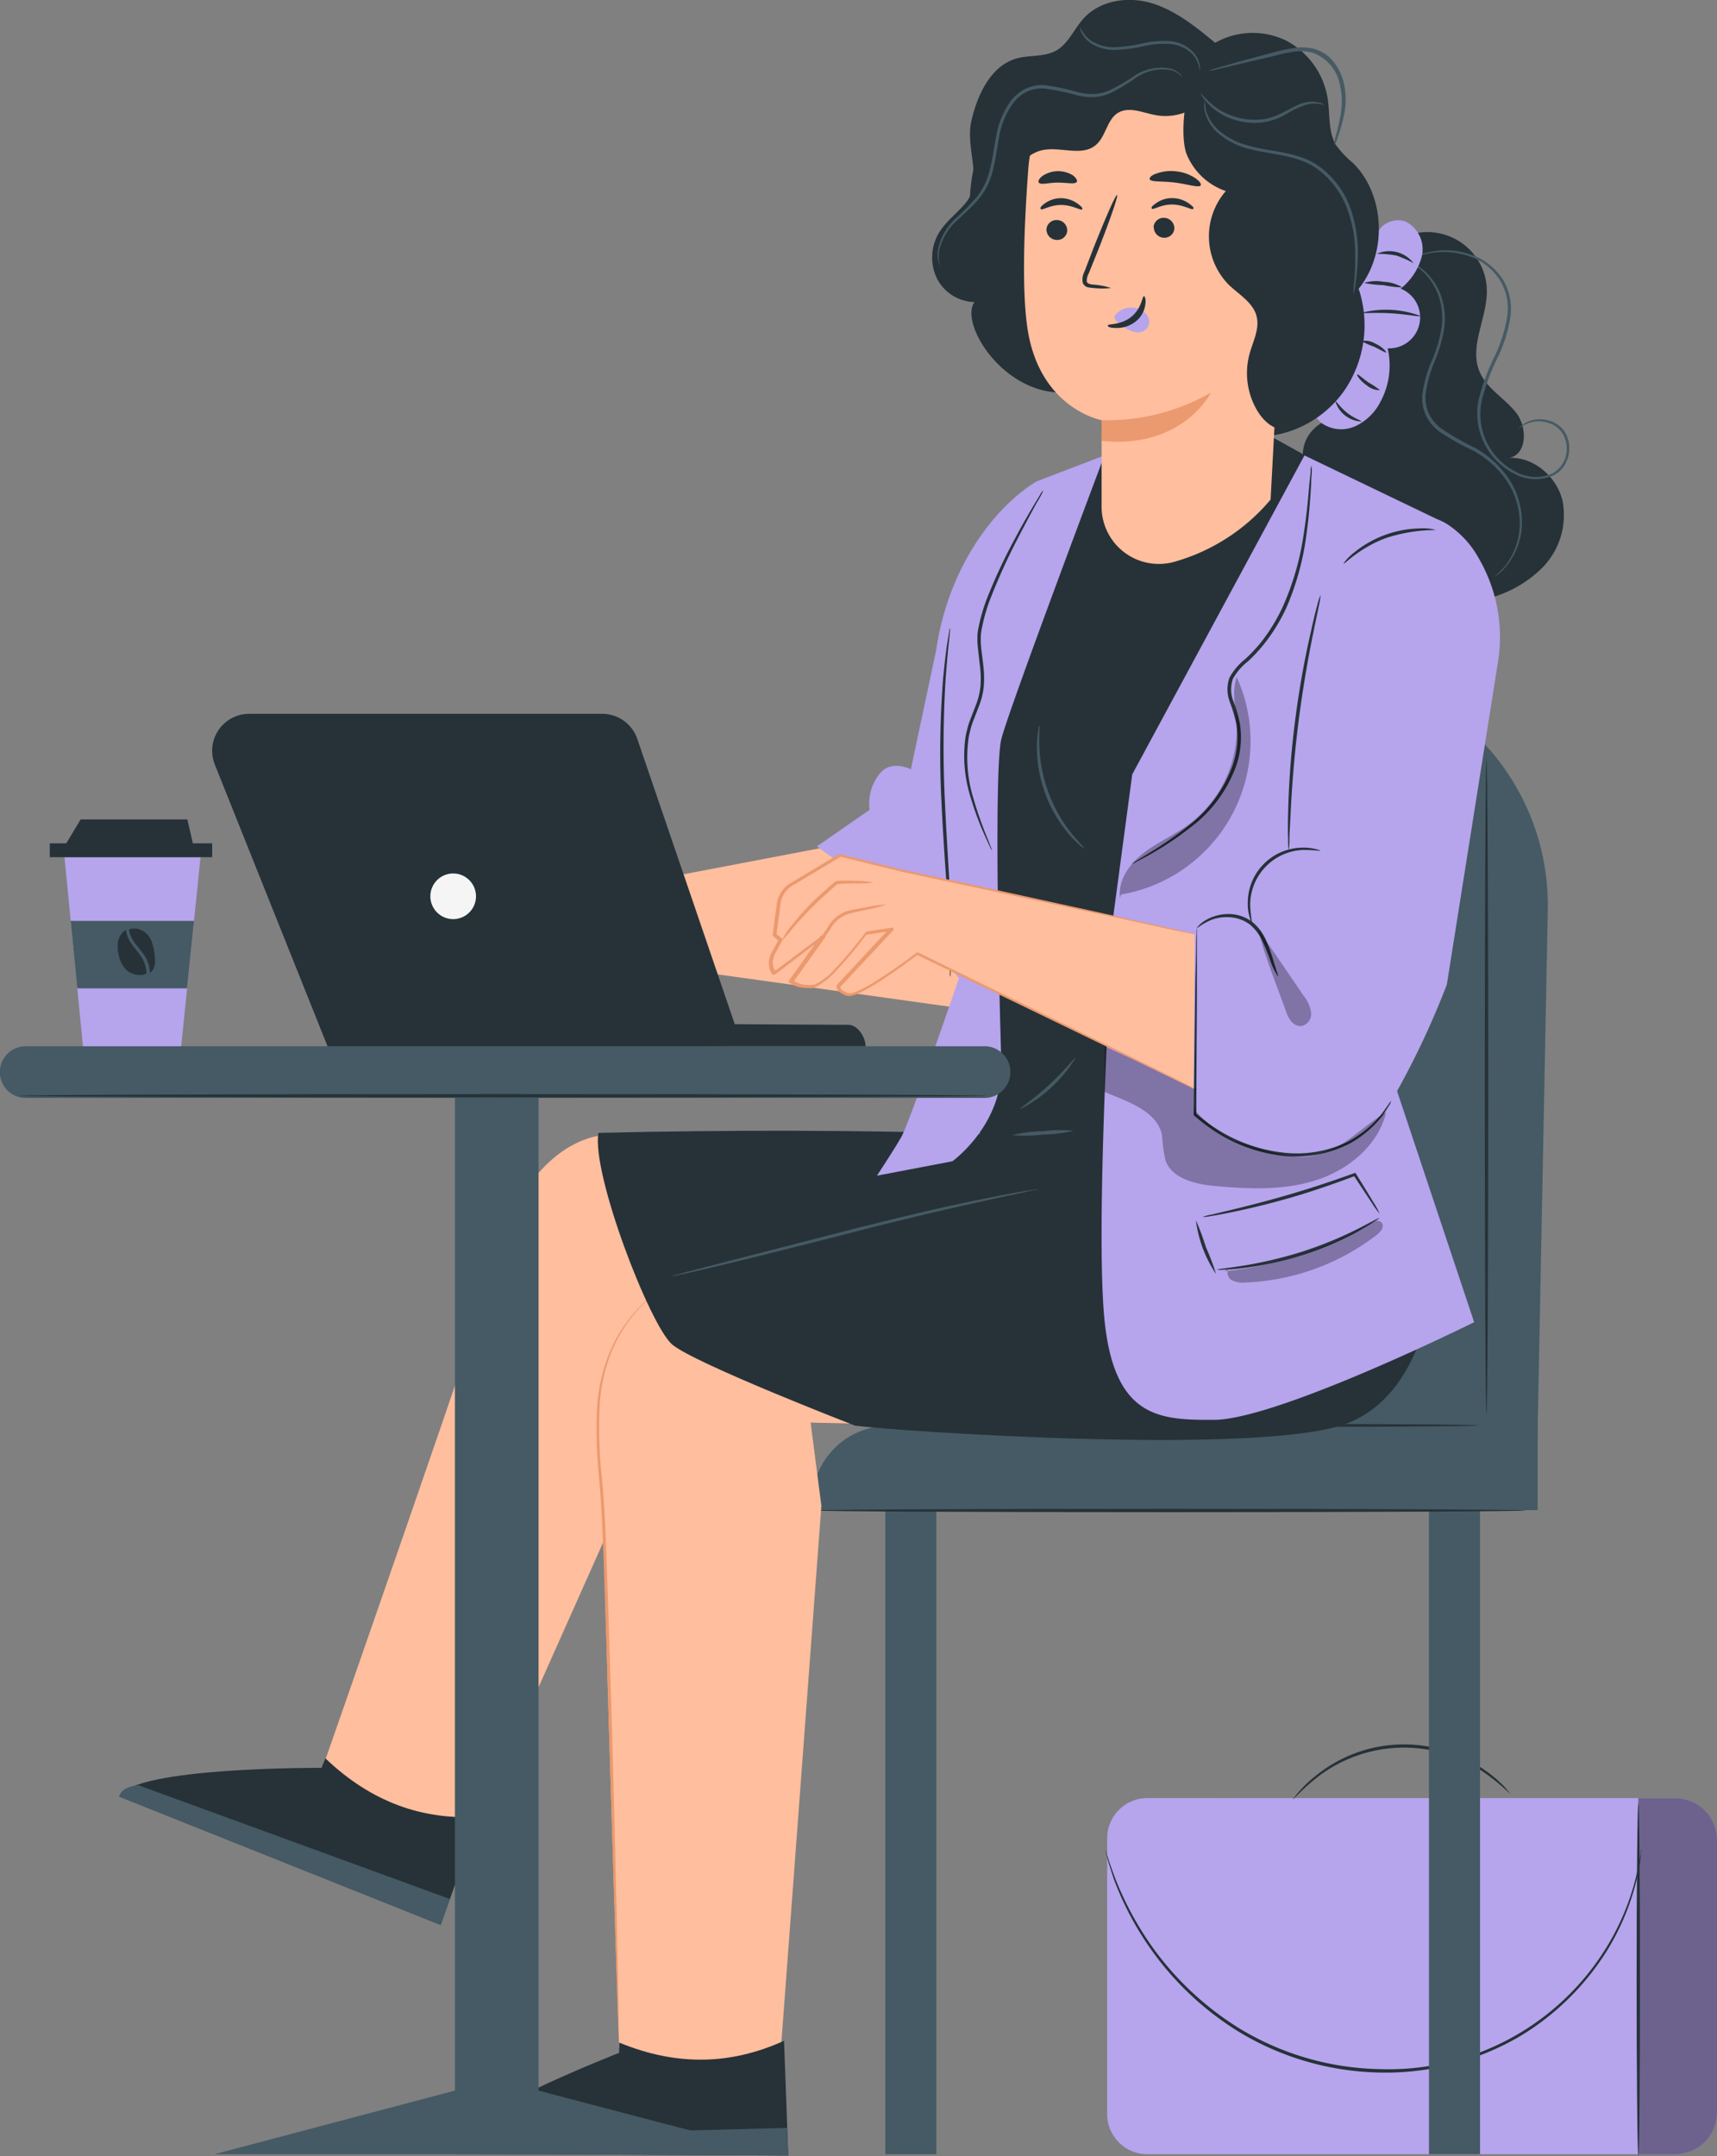 <?xml version="1.0" encoding="UTF-8"?> <svg xmlns="http://www.w3.org/2000/svg" id="Слой_1" data-name="Слой 1" viewBox="0 0 306.28 384.44"><rect x="0" y="0" width="306.28" height="384.44" fill="#808080" stroke="none"/> <defs> <style>.cls-1{fill:#b6a4ed;}.cls-2{opacity:0.4;}.cls-3{fill:#263238;}.cls-4{fill:#455a64;}.cls-5{fill:#ffbe9d;}.cls-6{fill:#eb996e;}.cls-7{opacity:0.3;}.cls-8{fill:#f5f5f5;}</style> </defs> <g id="freepik--Briefcase--inject-6"> <path class="cls-1" d="M407.93,426.46V377.23h0a7.15,7.15,0,0,1,7.18-7.13h80.11a7.43,7.43,0,0,1,7.46,7.41v48.65h0a7.42,7.42,0,0,1-7.44,7.4H415.11A7.16,7.16,0,0,1,407.93,426.46Z" transform="translate(-196.4 -49.44)"></path> <g class="cls-2"> <path d="M407.93,426.46V377.23h0a7.15,7.15,0,0,1,7.18-7.13h80.11a7.43,7.43,0,0,1,7.46,7.41v48.65h0a7.42,7.42,0,0,1-7.44,7.4H415.11A7.16,7.16,0,0,1,407.93,426.46Z" transform="translate(-196.4 -49.44)"></path> </g> <path class="cls-1" d="M401.07,433.56a7.15,7.15,0,0,1-7.17-7.13V377.2h0a7.16,7.16,0,0,1,7.17-7.14h87.57v63.5H401.07Z" transform="translate(-196.4 -49.44)"></path> <path class="cls-3" d="M488.34,402.42c0-17.38.15-31.47.31-31.47s.3,14.1.3,31.47-.14,31.46-.3,31.46S488.34,419.81,488.34,402.42Z" transform="translate(-196.4 -49.44)"></path> <path class="cls-3" d="M460.76,365.24a25.28,25.28,0,0,0-29,.82,39.48,39.48,0,0,0-4.74,4.3,1.52,1.52,0,0,1,.24-.38,12,12,0,0,1,.8-1,22.25,22.25,0,0,1,3.48-3.24A24.92,24.92,0,0,1,461,364.9a22.43,22.43,0,0,1,3.63,3,11,11,0,0,1,.84,1,1.41,1.41,0,0,1,.27.37A38.91,38.91,0,0,0,460.76,365.24Z" transform="translate(-196.4 -49.44)"></path> <path class="cls-3" d="M489.19,379.49l-.12,1c-.06.49-.09,1-.22,1.64s-.28,1.39-.44,2.22a43.66,43.66,0,0,1-5.55,13.23,46.52,46.52,0,0,1-15.21,14.88A47.36,47.36,0,0,1,442.46,419a50.3,50.3,0,0,1-25-7.22,53.64,53.64,0,0,1-15.59-14.53,55,55,0,0,1-6.76-12.68c-.52-1.6-.94-2.85-1.16-3.72-.11-.41-.18-.76-.26-1a.8.8,0,0,1-.08-.34s.06.08.14.33.19.56.33.95c.25.86.69,2.1,1.29,3.68A57.62,57.62,0,0,0,402.23,397a54.08,54.08,0,0,0,15.53,14.3,50,50,0,0,0,24.76,7.09,45.62,45.62,0,0,0,40-21,44.25,44.25,0,0,0,5.66-13.06c.19-.82.37-1.56.5-2.19s.21-1.21.28-1.63a7.45,7.45,0,0,0,.17-1c0-.11,0-.22.07-.33A1.31,1.31,0,0,1,489.19,379.49Z" transform="translate(-196.4 -49.44)"></path> </g> <g id="freepik--character-1--inject-6"> <path class="cls-4" d="M470.69,306.64l-83.38-3.54.49-92.58a42.24,42.24,0,0,1,42.4-41.89H431a42.23,42.23,0,0,1,41.5,42.94l-1.79,91.53" transform="translate(-196.4 -49.44)"></path> <path class="cls-4" d="M470.69,303.11l-115.17.5c-8.67,0-14.53,6.49-14.53,15.11h129.7Z" transform="translate(-196.4 -49.44)"></path> <rect class="cls-4" x="157.92" y="269.29" width="9.11" height="114.84"></rect> <rect class="cls-4" x="254.9" y="269.29" width="9.11" height="114.84"></rect> <path class="cls-3" d="M406.23,303.91c-29.77,0-53.89-.13-53.89-.3s24.15-.3,53.89-.3,53.87.12,53.87.3S436,303.91,406.23,303.91Z" transform="translate(-196.4 -49.44)"></path> <path class="cls-3" d="M405.17,319.08c-35,0-63.32-.14-63.32-.3s28.35-.3,63.32-.3,63.33.14,63.33.3S440.16,319.08,405.17,319.08Z" transform="translate(-196.4 -49.44)"></path> <path class="cls-3" d="M461.87,243.25c0,32.23-.14,58.35-.31,58.35s-.3-26.09-.3-58.31.14-58.35.3-58.35S461.87,211,461.87,243.25Z" transform="translate(-196.4 -49.44)"></path> <path class="cls-5" d="M419,295,328,279.17l-16.72,28.95L278,382.72,253.2,366.78s31.91-91.23,33.27-97.15,8.26-17.34,18.55-17.89c5.79-.3,78.81,0,78.81,0Z" transform="translate(-196.4 -49.44)"></path> <path class="cls-5" d="M387.36,274.61c12.33,13.1,3.48,29.6,3.48,29.6L341,303.11l1.92,14.83-7.41,99.37c-10.48,4.08-20.08,3.38-28.67-2.7,0,0-3-89.81-2.9-101.34.09-8.5-1.42-19.76,2.86-26.06,7.28-10.72,20.75-10.72,20.75-10.72S385.72,272.93,387.36,274.61Z" transform="translate(-196.4 -49.44)"></path> <path class="cls-6" d="M315.74,278.7a20.82,20.82,0,0,0-5.28,4,26.3,26.3,0,0,0-4.8,7.34,30.17,30.17,0,0,0-2.31,10.38,81.23,81.23,0,0,0,.39,12.28c.42,4.32.65,8.89.81,13.61s.34,9.62.5,14.63c.64,20,1.09,38.21,1.38,51.34.14,6.55.24,11.86.32,15.57v5.38a1.15,1.15,0,0,1,0,.37,2.28,2.28,0,0,1,0-.37v-1.09c0-1-.09-2.44-.17-4.23-.12-3.72-.29-9-.5-15.57-.4-13.16-.95-31.3-1.56-51.33-.17-5-.33-9.9-.49-14.63s-.38-9.27-.78-13.59a82.3,82.3,0,0,1-.33-12.36A30.2,30.2,0,0,1,305.4,290a26.15,26.15,0,0,1,5-7.4,20.68,20.68,0,0,1,5.41-4,16.87,16.87,0,0,1,4-1.42l1.09-.18h.38A19.74,19.74,0,0,0,315.74,278.7Z" transform="translate(-196.4 -49.44)"></path> <path class="cls-3" d="M336.26,413.34l.75,20.45-61.78-.3c.32-5.86,31.62-18,31.62-18v-1.83C317.42,418,327,417.53,336.26,413.34Z" transform="translate(-196.4 -49.44)"></path> <path class="cls-4" d="M275.24,433.49c-.3-1.94,2.44-3.1,2.44-3.1l59.12-1.52.18,4.92Z" transform="translate(-196.4 -49.44)"></path> <path class="cls-3" d="M281.89,373.4,275,392.68,217.69,369.8c2.54-5.32,36.06-5.13,36.06-5.13l.7-1.69C262.68,370.83,271.78,374,281.89,373.4Z" transform="translate(-196.4 -49.44)"></path> <path class="cls-4" d="M217.64,369.78c.48-1.9,3.48-2,3.48-2l55.54,20.28L275,392.68Z" transform="translate(-196.4 -49.44)"></path> <path class="cls-3" d="M256.6,366.6c1.26,1.69,1,3.45.73,3.46s-.58-1.46-1.59-2.9-2.35-2.14-2.26-2.41S255.34,364.92,256.6,366.6Z" transform="translate(-196.4 -49.44)"></path> <path class="cls-5" d="M353.83,198.56l14.07,23.2-.12,7.46-58-8.07s-4.33,11.35-6.46,11.46a4.25,4.25,0,0,1-3.28-1.15l3.77-12.5-3.84,2.39s-2.61,11.25-5.07,12.48-3.89.66-3.89.66l2.38-10.09-5.79,9.95h0a3.14,3.14,0,0,1-1.66-3.08l.27-2.84-1.33-.43-2.1-7.6,7.23-10,11.15-1.79Z" transform="translate(-196.4 -49.44)"></path> <path class="cls-3" d="M438.24,103.71a31.21,31.21,0,0,1,2.39,9.58c.12,3.3-1,6.82-3.6,8.85-1.9,1.47-4.43,2-6.18,3.7a6.49,6.49,0,0,0-.5,8.95,6.58,6.58,0,0,0,9.23.76c-3.78,5-2.19,12.7,2.45,16.86s11.51,5.26,17.69,4.17a21.26,21.26,0,0,0,11.66-5.77,13.38,13.38,0,0,0,3.75-12.05c-1-4.27-5.06-7.83-9.46-7.68,3.2-.69,3.17-5.52,1.16-8.07s-5.18-4.24-6.47-7.22c-2-4.59,1.4-9.7,1.26-14.69a10.39,10.39,0,0,0-1.26-4.72A10.62,10.62,0,0,0,446,92.09" transform="translate(-196.4 -49.44)"></path> <path class="cls-4" d="M464.77,150.48a12.3,12.3,0,0,0,2.68-6.71,13.68,13.68,0,0,0-3.36-10,17.07,17.07,0,0,0-4.95-4,44.83,44.83,0,0,1-6.11-3.46,7.89,7.89,0,0,1-2.31-2.85,7.47,7.47,0,0,1-.62-3.46,21.84,21.84,0,0,1,1.75-6.33,24.45,24.45,0,0,0,1.65-5.57,12.53,12.53,0,0,0-.22-5,10.89,10.89,0,0,0-4-6,6.32,6.32,0,0,0-2.52-.91h.18a2.35,2.35,0,0,1,.53,0,5.05,5.05,0,0,1,1.92.7,10.72,10.72,0,0,1,4.29,6,12.76,12.76,0,0,1,.32,5.18,24.62,24.62,0,0,1-1.64,5.7,21.65,21.65,0,0,0-1.67,6.16,7,7,0,0,0,.57,3.22,7.43,7.43,0,0,0,2.13,2.62,43.26,43.26,0,0,0,6,3.46,17.27,17.27,0,0,1,5.09,4.18,14.08,14.08,0,0,1,3.36,10.38,12.33,12.33,0,0,1-2.92,6.81,7.62,7.62,0,0,1-2.1,1.78A18.89,18.89,0,0,0,464.77,150.48Z" transform="translate(-196.4 -49.44)"></path> <path class="cls-3" d="M316.3,289.18c4,3.39,32.62,14.47,32.62,14.47,7.65,1,73.21,5.48,88-.49s15.39-27.67,15.39-27.67l-31.44-22L432,242.65s18.66-90.26,18.66-90.78-13.95-14.65-21.53-21.27l-6-3.34h-7.56l-22.58,3.52-29.46,49.49,7.6,71.19.23.15q-32.86-1-68.22-.16C301.92,258.84,312.34,285.79,316.3,289.18Z" transform="translate(-196.4 -49.44)"></path> <path class="cls-4" d="M380.83,261.66l-1.91.42c-1.66.36-4.07.85-7,1.51-5.93,1.29-14.09,3.19-23.06,5.5s-17.1,4.35-23,5.76c-2.9.71-5.29,1.26-6.95,1.63l-1.91.39a2.24,2.24,0,0,1-.68.1,3.08,3.08,0,0,1,.65-.21l1.89-.51,7-1.81,23-5.92c9-2.26,17.15-4.18,23.1-5.33,3-.62,5.4-1.05,7.07-1.33l1.94-.3a5.05,5.05,0,0,1,.68-.07A2.52,2.52,0,0,1,380.83,261.66Z" transform="translate(-196.4 -49.44)"></path> <path class="cls-4" d="M382.44,251.75a25.39,25.39,0,0,1-5.51.09,26.42,26.42,0,0,1,5.47-.69,24.67,24.67,0,0,1,5.5-.08A25.74,25.74,0,0,1,382.44,251.75Z" transform="translate(-196.4 -49.44)"></path> <path class="cls-4" d="M388.24,238.09a24.52,24.52,0,0,1-9.89,9.13c-.09-.16,2.46-1.8,5.18-4.31s4.56-4.93,4.71-4.82Z" transform="translate(-196.4 -49.44)"></path> <path class="cls-4" d="M389,200.14a16.91,16.91,0,0,1-1.84-1.85,24.11,24.11,0,0,1-5.8-15.88,17.3,17.3,0,0,1,.22-2.59c.09-.61.11-1,.22-.94s-.07,1.35,0,3.52A26.56,26.56,0,0,0,387.5,198c1.38,1.7,2.39,2.62,2.32,2.7A3.28,3.28,0,0,1,389,200.14Z" transform="translate(-196.4 -49.44)"></path> <path class="cls-1" d="M393.41,130.65s-17,45.11-18.38,50.54-.36,47.06,0,57.93-8.74,17.39-8.74,17.39l-13.47,2.57s2.91-4.38,4.37-6.92,10.28-28.32,10.28-28.32l-10.28-12.59-15.07-10.89,9.41-6.53a8.36,8.36,0,0,1,1.81-6.45c2.06-2.58,5.54-.76,5.54-.76l4.53-21.33c2-13.83,9.68-24.94,17.86-30h0Z" transform="translate(-196.4 -49.44)"></path> <path class="cls-3" d="M365.86,222.94v-1.81c0-1.57,0-3.85-.17-6.67-.26-5.61-.95-13.37-1.35-22a170.62,170.62,0,0,1,.29-22c.28-2.81.52-5.08.8-6.63.11-.73.21-1.32.29-1.8a1.81,1.81,0,0,1,.14-.61,3.32,3.32,0,0,1,0,.63l-.18,1.8c-.19,1.57-.38,3.84-.6,6.64a201.63,201.63,0,0,0-.12,22c.39,8.57,1,16.33,1.16,22,.11,2.82.07,5.11,0,6.69-.07.73-.15,1.32-.15,1.81a2.16,2.16,0,0,1-.09.62A2.22,2.22,0,0,1,365.86,222.94Z" transform="translate(-196.4 -49.44)"></path> <path class="cls-3" d="M382.23,137.53c-.24.46-.55,1-1,1.74-.82,1.51-2,3.7-3.41,6.43a106.84,106.84,0,0,0-4.48,9.8,31.08,31.08,0,0,0-1.81,6.06c-.46,2.11.07,4.41.29,6.72a18.1,18.1,0,0,1,.07,3.53,13,13,0,0,1-.79,3.35l-1.16,3a12.79,12.79,0,0,0-.45,1.49,10.67,10.67,0,0,0-.32,1.49,24.71,24.71,0,0,0,.84,10.57,68.63,68.63,0,0,0,2.38,6.86c.3.69.53,1.36.73,1.84a2.56,2.56,0,0,1,.22.66,3.29,3.29,0,0,1-.34-.61c-.19-.4-.47-1-.83-1.8a53.6,53.6,0,0,1-2.57-6.84,24.74,24.74,0,0,1-1-10.78,12,12,0,0,1,.33-1.53,11.7,11.7,0,0,1,.46-1.53l1.16-3a13.07,13.07,0,0,0,.75-3.2,18.19,18.19,0,0,0-.08-3.46c-.14-1.15-.27-2.31-.39-3.46l-.08-.85v-.88a8.11,8.11,0,0,1,.18-1.7,32.13,32.13,0,0,1,1.88-6.15,96.33,96.33,0,0,1,4.64-9.8c1.44-2.72,2.71-4.88,3.6-6.35.44-.74.8-1.3,1-1.68a4.57,4.57,0,0,1,.41-.57A2.1,2.1,0,0,1,382.23,137.53Z" transform="translate(-196.4 -49.44)"></path> <path class="cls-1" d="M393.34,283.92c1.59,18.59,10,18.7,19.55,18.7,11.35,0,46.47-17.41,46.47-17.41L445.61,244a148.7,148.7,0,0,0,8.88-19l9.09-57.32a27.93,27.93,0,0,0-3.48-18.83,17,17,0,0,0-5.63-6h0a11.49,11.49,0,0,0-1.8-.87l-23.58-11.33-30.72,56.87L395,212.73S391.75,265.32,393.34,283.92Z" transform="translate(-196.4 -49.44)"></path> <path class="cls-3" d="M423,220.71c-.34-.91-.71-2-1.25-3.13a8.64,8.64,0,0,0-2.32-3.22,6.6,6.6,0,0,0-3.69-1.37,8,8,0,0,0-3.25.47,11.76,11.76,0,0,0-2.65,1.56s.14-.28.53-.67a6.39,6.39,0,0,1,2-1.28,8,8,0,0,1,3.48-.64,7,7,0,0,1,4,1.46,8.66,8.66,0,0,1,2.49,3.46,30.9,30.9,0,0,1,1.16,3.22c.55,1.85,1,3,.89,3A11.11,11.11,0,0,1,423,220.71Z" transform="translate(-196.4 -49.44)"></path> <path class="cls-3" d="M428.77,201a9.82,9.82,0,0,0-9.36,9.93,23.77,23.77,0,0,0,.36,3.14,2,2,0,0,1-.37-.8,8.26,8.26,0,0,1-.42-2.31c0-.17,0-.35,0-.52a9.83,9.83,0,0,1,9.8-9.85,8.7,8.7,0,0,1,2.38.27,2.18,2.18,0,0,1,.81.32A24.12,24.12,0,0,0,428.77,201Z" transform="translate(-196.4 -49.44)"></path> <path class="cls-3" d="M431.69,157.34c-.25,1.23-.6,2.86-1,4.82-.84,4.08-1.87,9.77-2.66,16s-1.2,12-1.4,16.14c-.09,2-.22,3.66-.22,4.92a10.08,10.08,0,0,1-.14,1.82,11.1,11.1,0,0,1-.09-1.82c-.06-1.16-.06-2.85,0-4.94a154.68,154.68,0,0,1,1.23-16.23c.8-6.32,1.9-12,2.84-16,.42-2,.84-3.63,1.15-4.79a10.58,10.58,0,0,1,.56-1.73A11.5,11.5,0,0,1,431.69,157.34Z" transform="translate(-196.4 -49.44)"></path> <path class="cls-3" d="M443.69,145.36c-4.71,1.7-7.53,4.78-7.66,4.61a8.07,8.07,0,0,1,1.84-1.94,19.14,19.14,0,0,1,12-4.37,7.7,7.7,0,0,1,2.66.29A28.77,28.77,0,0,0,443.69,145.36Z" transform="translate(-196.4 -49.44)"></path> <path class="cls-3" d="M444.32,246.36c-.27.43-.64,1-1.16,1.83a19.45,19.45,0,0,1-6,5.16,21.16,21.16,0,0,1-11.49,2.23,28,28,0,0,1-13.43-5,33.55,33.55,0,0,1-2.82-2.22l-.09-.07v-.15c.11-9.28.22-17.53.29-23.55.07-2.93.15-5.3.15-7,0-.78.07-1.41.07-1.91a2.36,2.36,0,0,1,.07-.65,3.75,3.75,0,0,1,0,.67v8.92c0,6-.1,14.28-.1,23.56l-.1-.23a32,32,0,0,0,2.76,2.16A27.8,27.8,0,0,0,425.63,255,20.72,20.72,0,0,0,436.86,253a19.72,19.72,0,0,0,6-4.93l1.24-1.73a2.67,2.67,0,0,1,.46-.59A3.51,3.51,0,0,1,444.32,246.36Z" transform="translate(-196.4 -49.44)"></path> <path class="cls-3" d="M430.41,133.27c0,.62-.12,1.43-.12,2.44-.13,2.11-.3,5.17-.83,8.93A48.17,48.17,0,0,1,426,157.49a31.45,31.45,0,0,1-4.14,6.82,28.64,28.64,0,0,1-2.86,3.07,10.2,10.2,0,0,0-2.68,3.13,5.63,5.63,0,0,0,.11,4,26.94,26.94,0,0,1,1.15,4,15.63,15.63,0,0,1-.81,7.87,23.93,23.93,0,0,1-8,10.59,56.9,56.9,0,0,1-7.53,5l-2.14,1.15a3.21,3.21,0,0,1-.77.37A4.16,4.16,0,0,1,399,203l2.09-1.28a66.56,66.56,0,0,0,7.37-5.09,23.71,23.71,0,0,0,7.73-10.44,15.05,15.05,0,0,0,.76-7.58,26.93,26.93,0,0,0-1.15-3.94,6.23,6.23,0,0,1-.09-4.38,10.84,10.84,0,0,1,2.83-3.34,29.61,29.61,0,0,0,2.82-3,32.09,32.09,0,0,0,4-6.63,48.74,48.74,0,0,0,3.6-12.68c.58-3.73.82-6.78,1-8.88.09-1,.23-1.81.23-2.43a4.59,4.59,0,0,1,.11-.84A3.66,3.66,0,0,1,430.41,133.27Z" transform="translate(-196.4 -49.44)"></path> <g class="cls-7"> <path d="M393.47,236s4.62,2.22,8,3.46c2.82,1.06,8.46,4.63,8.38,4.25-.28-1.13-.57,2.6-.28,3.75,0,0,4,4.41,7.33,5.48s9.63,3.27,13,2.71c6.06-1,8.52-4.68,13.76-7.9-1.38,5.86-6.62,10.21-12.37,12.09s-11.95,1.64-18,1.09c-3.56-.3-7.82-1.26-9-4.61a30.09,30.09,0,0,1-.6-4.42c-.87-4.4-6.12-6-10.27-7.77" transform="translate(-196.4 -49.44)"></path> </g> <g class="cls-7"> <path d="M420.81,215.13q4.08,5.91,8.11,11.84a6.34,6.34,0,0,1,1.35,2.94,2.24,2.24,0,0,1-1.64,2.48,2.21,2.21,0,0,1-1.92-.86,6.24,6.24,0,0,1-1-2c-1.42-4-4-10.36-4.9-14.43" transform="translate(-196.4 -49.44)"></path> </g> <g class="cls-7"> <path d="M396.19,209.53c-.38-3.08,1.65-6,4.1-7.92s5.39-3.15,7.93-5A21.34,21.34,0,0,0,417,178.5c-.2-2.79-.89-5.67,0-8.33a27.21,27.21,0,0,1,2.06,6.66,27.75,27.75,0,0,1-22.68,32.11" transform="translate(-196.4 -49.44)"></path> </g> <path class="cls-3" d="M441.16,264c-.81-1.19-1.94-2.92-3.31-5l.3.11c-2.65,1-5.95,2.18-9.42,3.26-4.83,1.48-9.28,2.54-12.51,3.2-1.62.34-2.94.57-3.85.72a7.65,7.65,0,0,1-1.44.16,5.72,5.72,0,0,1,1.4-.39l3.8-.9c3.15-.77,7.61-1.89,12.42-3.37,3.51-1.07,6.75-2.19,9.43-3.16l.19-.07.11.18c1.31,2.11,2.39,3.87,3.13,5.12a12.29,12.29,0,0,1,1.09,2A14.07,14.07,0,0,1,441.16,264Z" transform="translate(-196.4 -49.44)"></path> <path class="cls-3" d="M413.32,276.61a22,22,0,0,1-3.59-9.57,44.94,44.94,0,0,1,1.78,4.78,43.2,43.2,0,0,1,1.81,4.79Z" transform="translate(-196.4 -49.44)"></path> <path class="cls-3" d="M441.48,267.31c-.65.45-1.61,1-2.83,1.71a55.17,55.17,0,0,1-10,4.24A58.49,58.49,0,0,1,418,275.57a32.29,32.29,0,0,1-3.29.27,4.09,4.09,0,0,1-1.21,0c0-.09,1.7-.25,4.44-.68a74.23,74.23,0,0,0,10.51-2.46,69.22,69.22,0,0,0,10-4.06c2.47-1.25,4-2.13,4-2A4.42,4.42,0,0,1,441.48,267.31Z" transform="translate(-196.4 -49.44)"></path> <g class="cls-7"> <path d="M414.75,276.14a65.52,65.52,0,0,0,26.09-8.5c.63-.36,1.4-.82,2-.19s-.11,1.62-.8,2.15a41.13,41.13,0,0,1-23.5,8.53,4.39,4.39,0,0,1-2.32-.37,1.54,1.54,0,0,1-.73-2" transform="translate(-196.4 -49.44)"></path> </g> <path class="cls-4" d="M467.84,125.3a5,5,0,0,1,2.17-1,5.9,5.9,0,0,1,3.72.54,4.83,4.83,0,0,1,1.78,1.61,5.45,5.45,0,0,1,.82,2.54,5.87,5.87,0,0,1-.56,2.89,4.93,4.93,0,0,1-2.19,2.3,7.82,7.82,0,0,1-6.87-.17,12.07,12.07,0,0,1-6.53-13.41A38.76,38.76,0,0,1,463,113a25.24,25.24,0,0,0,2.25-7.1A9.59,9.59,0,0,0,464,99.47a10.53,10.53,0,0,0-4.3-3.85,14,14,0,0,0-8.36-1c-2,.34-3.08.79-3.08.72a4.31,4.31,0,0,1,.77-.32,14.36,14.36,0,0,1,2.31-.63,13.76,13.76,0,0,1,8.58.89,11.07,11.07,0,0,1,4.55,4,10.13,10.13,0,0,1,1.35,6.74,25.89,25.89,0,0,1-2.32,7.28,38.71,38.71,0,0,0-2.77,7.54,11.52,11.52,0,0,0,6.18,12.78,7.3,7.3,0,0,0,6.4.24,5,5,0,0,0,2.55-4.75,5,5,0,0,0-.72-2.36,4.48,4.48,0,0,0-1.61-1.51,5.6,5.6,0,0,0-3.48-.61,5.86,5.86,0,0,0-2.8,1.29A2.48,2.48,0,0,1,467.84,125.3Z" transform="translate(-196.4 -49.44)"></path> <path class="cls-1" d="M446.25,100.91a5.52,5.52,0,0,1-2.32,10.64,13.57,13.57,0,0,1-1.26,9.48,9.54,9.54,0,0,1-4.45,4.38,6.09,6.09,0,0,1-6.06-.52,6.69,6.69,0,0,1-2.38-5.15,19.1,19.1,0,0,1,1-5.76q3.11-11.1,7.19-21.91l4-.24c.14-2.37,3.21-3.8,5.36-2.79a5.57,5.57,0,0,1,2.72,6A10.8,10.8,0,0,1,446.25,100.91Z" transform="translate(-196.4 -49.44)"></path> <path class="cls-3" d="M385.75,119.44c-10.63,0-18.21-12.38-15.52-16.14a7.74,7.74,0,0,1-6.63-4.07,8.6,8.6,0,0,1,.17-8.07c1.26-2.21,3.4-3.69,5-5.67,3-3.82-.16-9.6.88-14.35s3.48-9.92,8-11.25c2.37-.69,5.06-.23,7.2-1.46s3.15-3.83,4.83-5.69c3.08-3.36,8.18-4,12.36-2.67s7.73,4.2,11.12,7a13.61,13.61,0,0,1,12.68-.38,14.19,14.19,0,0,1,7.42,10.52c.4,2.77.06,5.86,1.5,8.16a17.84,17.84,0,0,0,3,3.15c5.68,5.6,6.2,16,1,22.41a20.64,20.64,0,0,1-2.32,17.8,19.36,19.36,0,0,1-15.31,8.59" transform="translate(-196.4 -49.44)"></path> <path class="cls-5" d="M406.15,149.54a10.22,10.22,0,0,1-13.25-9.72V124.36s-11.09-2-13.23-16.43c-1.06-7.18-.55-18.94.17-28.54.64-8.65,6.53-19.2,15.19-18.2l27,7.13a5.07,5.07,0,0,1,4.49,5.2h0l-3.47,65A34.71,34.71,0,0,1,406.15,149.54Z" transform="translate(-196.4 -49.44)"></path> <path class="cls-3" d="M383.07,90.29A1.79,1.79,0,0,1,385,88.68a1.85,1.85,0,0,1,1.77,1.89v.06a1.77,1.77,0,0,1-1.93,1.59,1.86,1.86,0,0,1-1.77-1.89Z" transform="translate(-196.4 -49.44)"></path> <path class="cls-3" d="M382.81,85.68a5,5,0,0,1,2.91-.9,5.15,5.15,0,0,1,2.94,1c.63.47.95.77.75,1s-1.68-.76-3.67-.79-3.42,1-3.66.75S382.19,86.14,382.81,85.68Z" transform="translate(-196.4 -49.44)"></path> <path class="cls-3" d="M402.17,89.93a1.79,1.79,0,0,1,1.94-1.64,1.87,1.87,0,0,1,1.77,1.89v.06A1.78,1.78,0,0,1,404,91.83a1.86,1.86,0,0,1-1.78-1.89Z" transform="translate(-196.4 -49.44)"></path> <path class="cls-3" d="M402.62,85.67a4.89,4.89,0,0,1,2.91-.9,5.16,5.16,0,0,1,2.94.94c.63.47,1,.77.76,1s-1.69-.76-3.69-.8-3.41,1-3.65.75S402,86.13,402.62,85.67Z" transform="translate(-196.4 -49.44)"></path> <path class="cls-3" d="M391.25,100.77a4.34,4.34,0,0,1-.87-.12,1.33,1.33,0,0,1-.83-.76,3,3,0,0,1,.29-2L391.33,94c2.17-5.49,4.07-9.86,4.33-9.78s-1.31,4.6-3.48,10.09c-.54,1.34-1.07,2.63-1.55,3.85a2.54,2.54,0,0,0-.36,1.5c.08.34.55.46,1.06.52a12.8,12.8,0,0,1,3.25.62A13.75,13.75,0,0,1,391.25,100.77Z" transform="translate(-196.4 -49.44)"></path> <path class="cls-6" d="M392.89,128.05c14.5,1.51,19.52-8.61,19.52-8.61a37,37,0,0,1-19.49,4.92Z" transform="translate(-196.4 -49.44)"></path> <path class="cls-1" d="M395.33,105.66a.66.66,0,0,0,0,.74,2,2,0,0,0,.57.6,7.28,7.28,0,0,0,2.54,1.54,2.38,2.38,0,0,0,2.63-.62,2.06,2.06,0,0,0-.13-2.37,3.29,3.29,0,0,0-2.32-1.25,3.63,3.63,0,0,0-3.25,1.3" transform="translate(-196.4 -49.44)"></path> <path class="cls-3" d="M400.71,103.7a4.64,4.64,0,0,1-1.73,3.07,5.43,5.43,0,0,1-3.47,1.15c-1,0-1.52-.16-1.5-.46s2.33,0,4.21-1.54,1.91-3.66,2.24-3.66C400.61,102.25,400.84,102.79,400.71,103.7Z" transform="translate(-196.4 -49.44)"></path> <path class="cls-3" d="M402.7,80.38a7.83,7.83,0,0,1,3.56-.38,7.58,7.58,0,0,1,3.38,1.22c.75.53,1.07,1,.94,1.28-.32.47-2.22-.2-4.56-.5s-4.35-.06-4.53-.61C401.41,81.07,401.85,80.66,402.7,80.38Z" transform="translate(-196.4 -49.44)"></path> <path class="cls-3" d="M382.34,80.83a5,5,0,0,1,5.46-.11c.6.48.82.93.67,1.16-.32.47-1.73.12-3.38.12s-3,.47-3.39,0C381.55,81.79,381.7,81.32,382.34,80.83Z" transform="translate(-196.4 -49.44)"></path> <path class="cls-3" d="M415.07,61.21c-2.91-2.91-6.65-5.84-10.72-5.11-2.09.37-3.89,1.68-6,2.18-2.78.67-5.71-.21-8.57.06a10.8,10.8,0,0,0-8.3,5.37c-1.31,2.36-1.82,5.27-3.92,6.92-1,.66-2.12,1.27-3.22,1.83a9.83,9.83,0,0,0-3.85,5.38,30,30,0,0,0-1.06,6.64c2.51.76,5-1.13,6.7-3.11S379.45,77,382,76.3c3.26-.92,7.3,1.19,9.87-1,1.81-1.52,2-4.61,4-5.76s4.34,0,6.55.4a9,9,0,0,0,1.8.18,9.92,9.92,0,0,0,10-9.8" transform="translate(-196.4 -49.44)"></path> <path class="cls-3" d="M423.43,64.4,430.11,79l5.12,24.48a23.29,23.29,0,0,1-5.07,19.82c-1.16,1.4-2.6,2.74-4.63,2.75s-3.73-1.55-4.79-3.27a13.11,13.11,0,0,1-1.48-10.1c.61-2.34,1.93-4.63,1.25-7s-3.19-3.78-5-5.54a12.32,12.32,0,0,1-.45-16.63,11.6,11.6,0,0,1-7-6.61c-1.15-3.08-.4-10.55,1.16-13.46Z" transform="translate(-196.4 -49.44)"></path> <path class="cls-4" d="M437.94,99.92a47.58,47.58,0,0,0,.21-5.34,23.58,23.58,0,0,0-1.37-7.71,15.4,15.4,0,0,0-5.7-7.51c-2.85-1.89-6.24-2.24-9.17-2.8a28.35,28.35,0,0,1-4.18-1,13.89,13.89,0,0,1-3.32-1.81,7.7,7.7,0,0,1-3.09-4.4,4.14,4.14,0,0,1,0-2,13.63,13.63,0,0,0,.25,1.92,7.82,7.82,0,0,0,3.13,4.11,12.63,12.63,0,0,0,3.24,1.68,28.71,28.71,0,0,0,4.1,1c2.92.55,6.4.86,9.41,2.86a15.66,15.66,0,0,1,5.89,7.8,23.11,23.11,0,0,1,1.27,7.9,37,37,0,0,1-.4,5.37c-.09.63-.18,1.11-.25,1.45a2.07,2.07,0,0,1-.12.49A12.87,12.87,0,0,1,437.94,99.92Z" transform="translate(-196.4 -49.44)"></path> <path class="cls-4" d="M429.23,68.17a17.69,17.69,0,0,0-3.48,1.67,11.2,11.2,0,0,1-4.64,1.48,11.81,11.81,0,0,1-8.29-2.54A9.86,9.86,0,0,1,411,66.84a2.91,2.91,0,0,1-.46-.85,18.54,18.54,0,0,0,2.55,2.46,11.94,11.94,0,0,0,8,2.3c3.39-.17,5.71-2.48,8-3a5.29,5.29,0,0,1,2.68,0,1.71,1.71,0,0,1,.88.44A5.64,5.64,0,0,0,429.23,68.17Z" transform="translate(-196.4 -49.44)"></path> <path class="cls-4" d="M364,96.68a2.68,2.68,0,0,1-.18-.47,4.89,4.89,0,0,1-.15-1.94,10.35,10.35,0,0,1,3.47-6.13c1.09-1,2.25-2.12,3.41-3.46a12.07,12.07,0,0,0,2.39-4.9c.52-1.89.75-3.94,1.16-6.08a15,15,0,0,1,2.58-6.22,7.55,7.55,0,0,1,2.69-2.23,6.94,6.94,0,0,1,3.3-.64,40.27,40.27,0,0,1,6.13,1.3,10.58,10.58,0,0,0,2.8.29,7.88,7.88,0,0,0,2.58-.59,33.39,33.39,0,0,0,4.23-2.41,8.64,8.64,0,0,1,6.86-1.51,3.75,3.75,0,0,1,1.69,1,2.37,2.37,0,0,1,.32.39c.09.15.11.13.09.15s-.17-.16-.49-.45a3.89,3.89,0,0,0-1.67-.84,8.43,8.43,0,0,0-6.58,1.65,32.52,32.52,0,0,1-4.26,2.5,8,8,0,0,1-2.73.66,11.31,11.31,0,0,1-3-.28,42.88,42.88,0,0,0-6-1.25,6.34,6.34,0,0,0-3.06.58,6.9,6.9,0,0,0-2.48,2.07,14.29,14.29,0,0,0-2.47,6c-.39,2.09-.63,4.16-1.16,6.1A12.58,12.58,0,0,1,370.93,85c-1.16,1.35-2.41,2.41-3.47,3.46a10.33,10.33,0,0,0-3.56,5.86,6.53,6.53,0,0,0,.18,2.53S364.05,96.81,364,96.68Z" transform="translate(-196.4 -49.44)"></path> <path class="cls-4" d="M389.62,55.25A5.09,5.09,0,0,0,391.57,57a7.37,7.37,0,0,0,3.8.86,27.85,27.85,0,0,0,4.88-.69,16.74,16.74,0,0,1,5-.39A6.48,6.48,0,0,1,409,58.5a4.47,4.47,0,0,1,1.39,2.42,1.62,1.62,0,0,1,0,1c-.05,0,0-.36-.22-1a4.72,4.72,0,0,0-1.44-2.17,6.37,6.37,0,0,0-3.57-1.47,16.94,16.94,0,0,0-4.87.41,25.56,25.56,0,0,1-5,.65,7.67,7.67,0,0,1-4-1,5.16,5.16,0,0,1-1.94-2,2.23,2.23,0,0,1-.29-1C389.13,54.35,389.24,54.69,389.62,55.25Z" transform="translate(-196.4 -49.44)"></path> <path class="cls-4" d="M434.59,74c.25-.94.64-2.3.93-4a13.29,13.29,0,0,0-.24-6,7.49,7.49,0,0,0-4.64-5.12,8.55,8.55,0,0,0-3.73-.17,31.23,31.23,0,0,0-3.48.76l-5.88,1.38-4,.94a7,7,0,0,1-1.51.26,8.21,8.21,0,0,1,1.45-.48l4-1.16,5.94-1.59a34,34,0,0,1,3.57-.79,9.16,9.16,0,0,1,4,.17,6.86,6.86,0,0,1,3.32,2.31A9.47,9.47,0,0,1,436,63.81a13,13,0,0,1,.13,6.18A27.6,27.6,0,0,1,435,74a7.27,7.27,0,0,1-.57,1.42A7.68,7.68,0,0,1,434.59,74Z" transform="translate(-196.4 -49.44)"></path> <path class="cls-3" d="M434.61,121c.16-.08.84,1.07,2.11,2.07s2.53,1.36,2.53,1.53A5.07,5.07,0,0,1,434.61,121Z" transform="translate(-196.4 -49.44)"></path> <path class="cls-3" d="M440.19,118.14c-1.19-.82-1.81-1.8-1.68-1.92s.92.66,2,1.42a15.47,15.47,0,0,1,2.05,1.37A3.59,3.59,0,0,1,440.19,118.14Z" transform="translate(-196.4 -49.44)"></path> <path class="cls-3" d="M441.48,111.25a12.81,12.81,0,0,1-2.21-1,3.56,3.56,0,0,1,2.46.46c1.29.59,2,1.47,1.94,1.58S442.66,111.82,441.48,111.25Z" transform="translate(-196.4 -49.44)"></path> <path class="cls-3" d="M444.56,105.31c-2.89-.18-5.2.06-5.2-.11a17.53,17.53,0,0,1,10.43.58C449.75,106,447.45,105.48,444.56,105.31Z" transform="translate(-196.4 -49.44)"></path> <path class="cls-3" d="M443.15,100.28a19.58,19.58,0,0,1-3.42-.39,7.16,7.16,0,0,1,3.47-.2,6.92,6.92,0,0,1,3.35,1A19.44,19.44,0,0,1,443.15,100.28Z" transform="translate(-196.4 -49.44)"></path> <path class="cls-3" d="M445.46,95A19.19,19.19,0,0,0,442,94.7a5.44,5.44,0,0,1,6.56,1.68A18.65,18.65,0,0,0,445.46,95Z" transform="translate(-196.4 -49.44)"></path> <path class="cls-5" d="M409.28,243.55l-49.22-23.92s-10.48,8-12.48,7.3-1.58-1.57-1.58-1.57l9.44-10.1L351,216s-6.85,9.33-9.59,9.51-3.82-.91-3.82-.91l5.8-8.07-8.84,6.61h0a3.16,3.16,0,0,1-.31-3.46l1.37-2.51-1.06-.9.76-5.58a4.69,4.69,0,0,1,2.24-3.4l8.65-5.2,11,2.71L409.52,216" transform="translate(-196.4 -49.44)"></path> <path class="cls-6" d="M409.05,243.41l-.69-.31-2.76-1.38-10-4.79-35.74-17.29h.27c-2.16,1.61-4.38,3.24-6.79,4.78a29.22,29.22,0,0,1-3.82,2.15,6.61,6.61,0,0,1-1.08.39,2,2,0,0,1-.6.09,1.49,1.49,0,0,1-.65-.14,3.91,3.91,0,0,1-1-.57,1.14,1.14,0,0,1-.49-1.3h0c3-3.19,6.17-6.65,9.43-10.1l.26.48-4.48.7L351,216a68.86,68.86,0,0,1-5.61,6.7,12.31,12.31,0,0,1-3.61,2.8,3.88,3.88,0,0,1-.64.14h-.58a8.93,8.93,0,0,1-1.16-.1,4.65,4.65,0,0,1-2.25-.92.29.29,0,0,1,0-.37h0l1.72-2.37,4-5.69.43.42L336.24,222l-.88.66-.44.32-.22.17-.1.08h-.42a3.47,3.47,0,0,1-.62-2.29,4.53,4.53,0,0,1,.76-2.13l1-1.88.07.35-1.06-.9a.31.31,0,0,1-.1-.26c.23-1.72.46-3.41.69-5.1a5.48,5.48,0,0,1,.82-2.5,5.27,5.27,0,0,1,1.93-1.76l8.36-5a.38.38,0,0,1,.21,0l6.84,1.7c2.23.56,4.41,1.12,6.57,1.55l12.17,2.62,20,4.37,13,2.88,3.47.79.88.22.31.08a.81.81,0,0,1-.31,0l-.89-.16-3.48-.71L392,212.27,371.87,208l-12.25-2.61c-2.16-.44-4.33-1-6.57-1.53l-6.85-1.68h.2l-8.35,5a4.62,4.62,0,0,0-2.47,3.85l-.68,5.11-.1-.27,1.06.92a.29.29,0,0,1,.07.35l-1,1.89a4.09,4.09,0,0,0-.69,1.87,2.93,2.93,0,0,0,.58,1.85h-.4l.1-.08.22-.18.44-.32.88-.66,7.15-5.35a.29.29,0,0,1,.35,0h0a.3.3,0,0,1,.05.41l-4.06,5.68-1.7,2.38v-.38a5.2,5.2,0,0,0,4,.71,12.15,12.15,0,0,0,3.4-2.65,73.34,73.34,0,0,0,5.56-6.63.29.29,0,0,1,.19-.13l4.48-.69a.33.33,0,0,1,.25.08h0a.29.29,0,0,1,0,.4l-9.44,10.08v-.05c-.06.11.07.42.34.61a3.1,3.1,0,0,0,.89.49c.53.27,1.26-.08,1.9-.33a29.07,29.07,0,0,0,3.74-2.09c2.39-1.53,4.65-3.15,6.77-4.75a.28.28,0,0,1,.28,0l35.64,17.45,10,4.92,2.61,1.31.67.35.22.13Z" transform="translate(-196.4 -49.44)"></path> <path class="cls-6" d="M339.36,221.63c1.16-1.74,2.8-4.12,4.64-6.73a6.2,6.2,0,0,1,3.47-3c1.41-.36,2.61-.51,3.65-.72a19.2,19.2,0,0,1,3.38-.45,18.77,18.77,0,0,1-3.29.87c-1,.25-2.28.46-3.56.83a5.76,5.76,0,0,0-3.17,2.75c-1.84,2.62-3.53,5-4.78,6.66a19.31,19.31,0,0,1-2.13,2.65A19.57,19.57,0,0,1,339.36,221.63Z" transform="translate(-196.4 -49.44)"></path> <path class="cls-6" d="M337.52,214.6a43.73,43.73,0,0,1,5-5.45l1.57-1.41.76-.66.37-.31.21-.17a.9.9,0,0,1,.21-.08h.13a27.07,27.07,0,0,1,3.37,0,13.63,13.63,0,0,1,3.06.29,18.4,18.4,0,0,1-3.06.14c-1,0-2.12,0-3.28.15h-.1s-.16.12-.16.12l-.36.33-.76.66-1.55,1.42a66.72,66.72,0,0,0-5.09,5.28,26.2,26.2,0,0,1-2,2.31A10.75,10.75,0,0,1,337.52,214.6Z" transform="translate(-196.4 -49.44)"></path> </g> <g id="freepik--coffee-1--inject-6"> <polygon class="cls-1" points="35.77 152.84 32.32 186.6 14.8 186.6 11.5 152.84 35.77 152.84"></polygon> <rect class="cls-3" x="8.88" y="150.38" width="28.97" height="2.47"></rect> <polygon class="cls-3" points="33.42 146.12 34.53 150.92 11.5 150.92 14.38 146.12 33.42 146.12"></polygon> <polygon class="cls-4" points="34.61 164.21 33.37 176.24 13.78 176.24 12.61 164.21 34.61 164.21"></polygon> <path class="cls-3" d="M221.92,223.25a3.56,3.56,0,0,1-3.06-.95,5.19,5.19,0,0,1-1.28-2.56,5.92,5.92,0,0,1-.11-2.41,3.12,3.12,0,0,1,1.28-2l.13-.07a4.68,4.68,0,0,0,.16.83,6.21,6.21,0,0,0,1,1.9c.48.66,1.07,1.31,1.56,2.07a5.49,5.49,0,0,1,.91,3A4.22,4.22,0,0,1,221.92,223.25Z" transform="translate(-196.4 -49.44)"></path> <path class="cls-3" d="M223.76,222.23a1.7,1.7,0,0,1-.66.67,4.68,4.68,0,0,0,0-.53,5.58,5.58,0,0,0-.89-2.49c-.51-.78-1.11-1.43-1.59-2.06a6.27,6.27,0,0,1-1-1.79,4,4,0,0,1-.21-.84,2.62,2.62,0,0,1,1.68-.08,3.48,3.48,0,0,1,2.32,2.13,10.09,10.09,0,0,1,.63,3.16A3.28,3.28,0,0,1,223.76,222.23Z" transform="translate(-196.4 -49.44)"></path> </g> <g id="freepik--Device--inject-6"> <path class="cls-3" d="M328.41,236H350.8c0-1.63-1.41-3.82-3.07-3.82l-20.26-.11-17.39-50.88a6.64,6.64,0,0,0-6.28-4.47H240.87a6.72,6.72,0,0,0-2.51.49,6.59,6.59,0,0,0-3.62,8.61l20.19,50.44Z" transform="translate(-196.4 -49.44)"></path> <path class="cls-8" d="M277.22,205.19h0a4.07,4.07,0,1,0,4.09,4.07A4.08,4.08,0,0,0,277.22,205.19Z" transform="translate(-196.4 -49.44)"></path> </g> <g id="freepik--Table--inject-6"> <path class="cls-4" d="M376.64,240.61h0A4.62,4.62,0,0,0,372,236H201a4.62,4.62,0,0,0-4.63,4.61h0a4.62,4.62,0,0,0,4.63,4.61H372A4.62,4.62,0,0,0,376.64,240.61Z" transform="translate(-196.4 -49.44)"></path> <rect class="cls-4" x="81.15" y="194.07" width="14.92" height="190.06"></rect> <path class="cls-4" d="M277.53,422.22h14.92s43,11.34,43.69,11.34H234.67Z" transform="translate(-196.4 -49.44)"></path> <path class="cls-3" d="M286.09,245.13c-47.7,0-86.36-.14-86.36-.3s38.68-.3,86.36-.3,86.34.14,86.34.3S333.78,245.13,286.09,245.13Z" transform="translate(-196.4 -49.44)"></path> </g> </svg> 